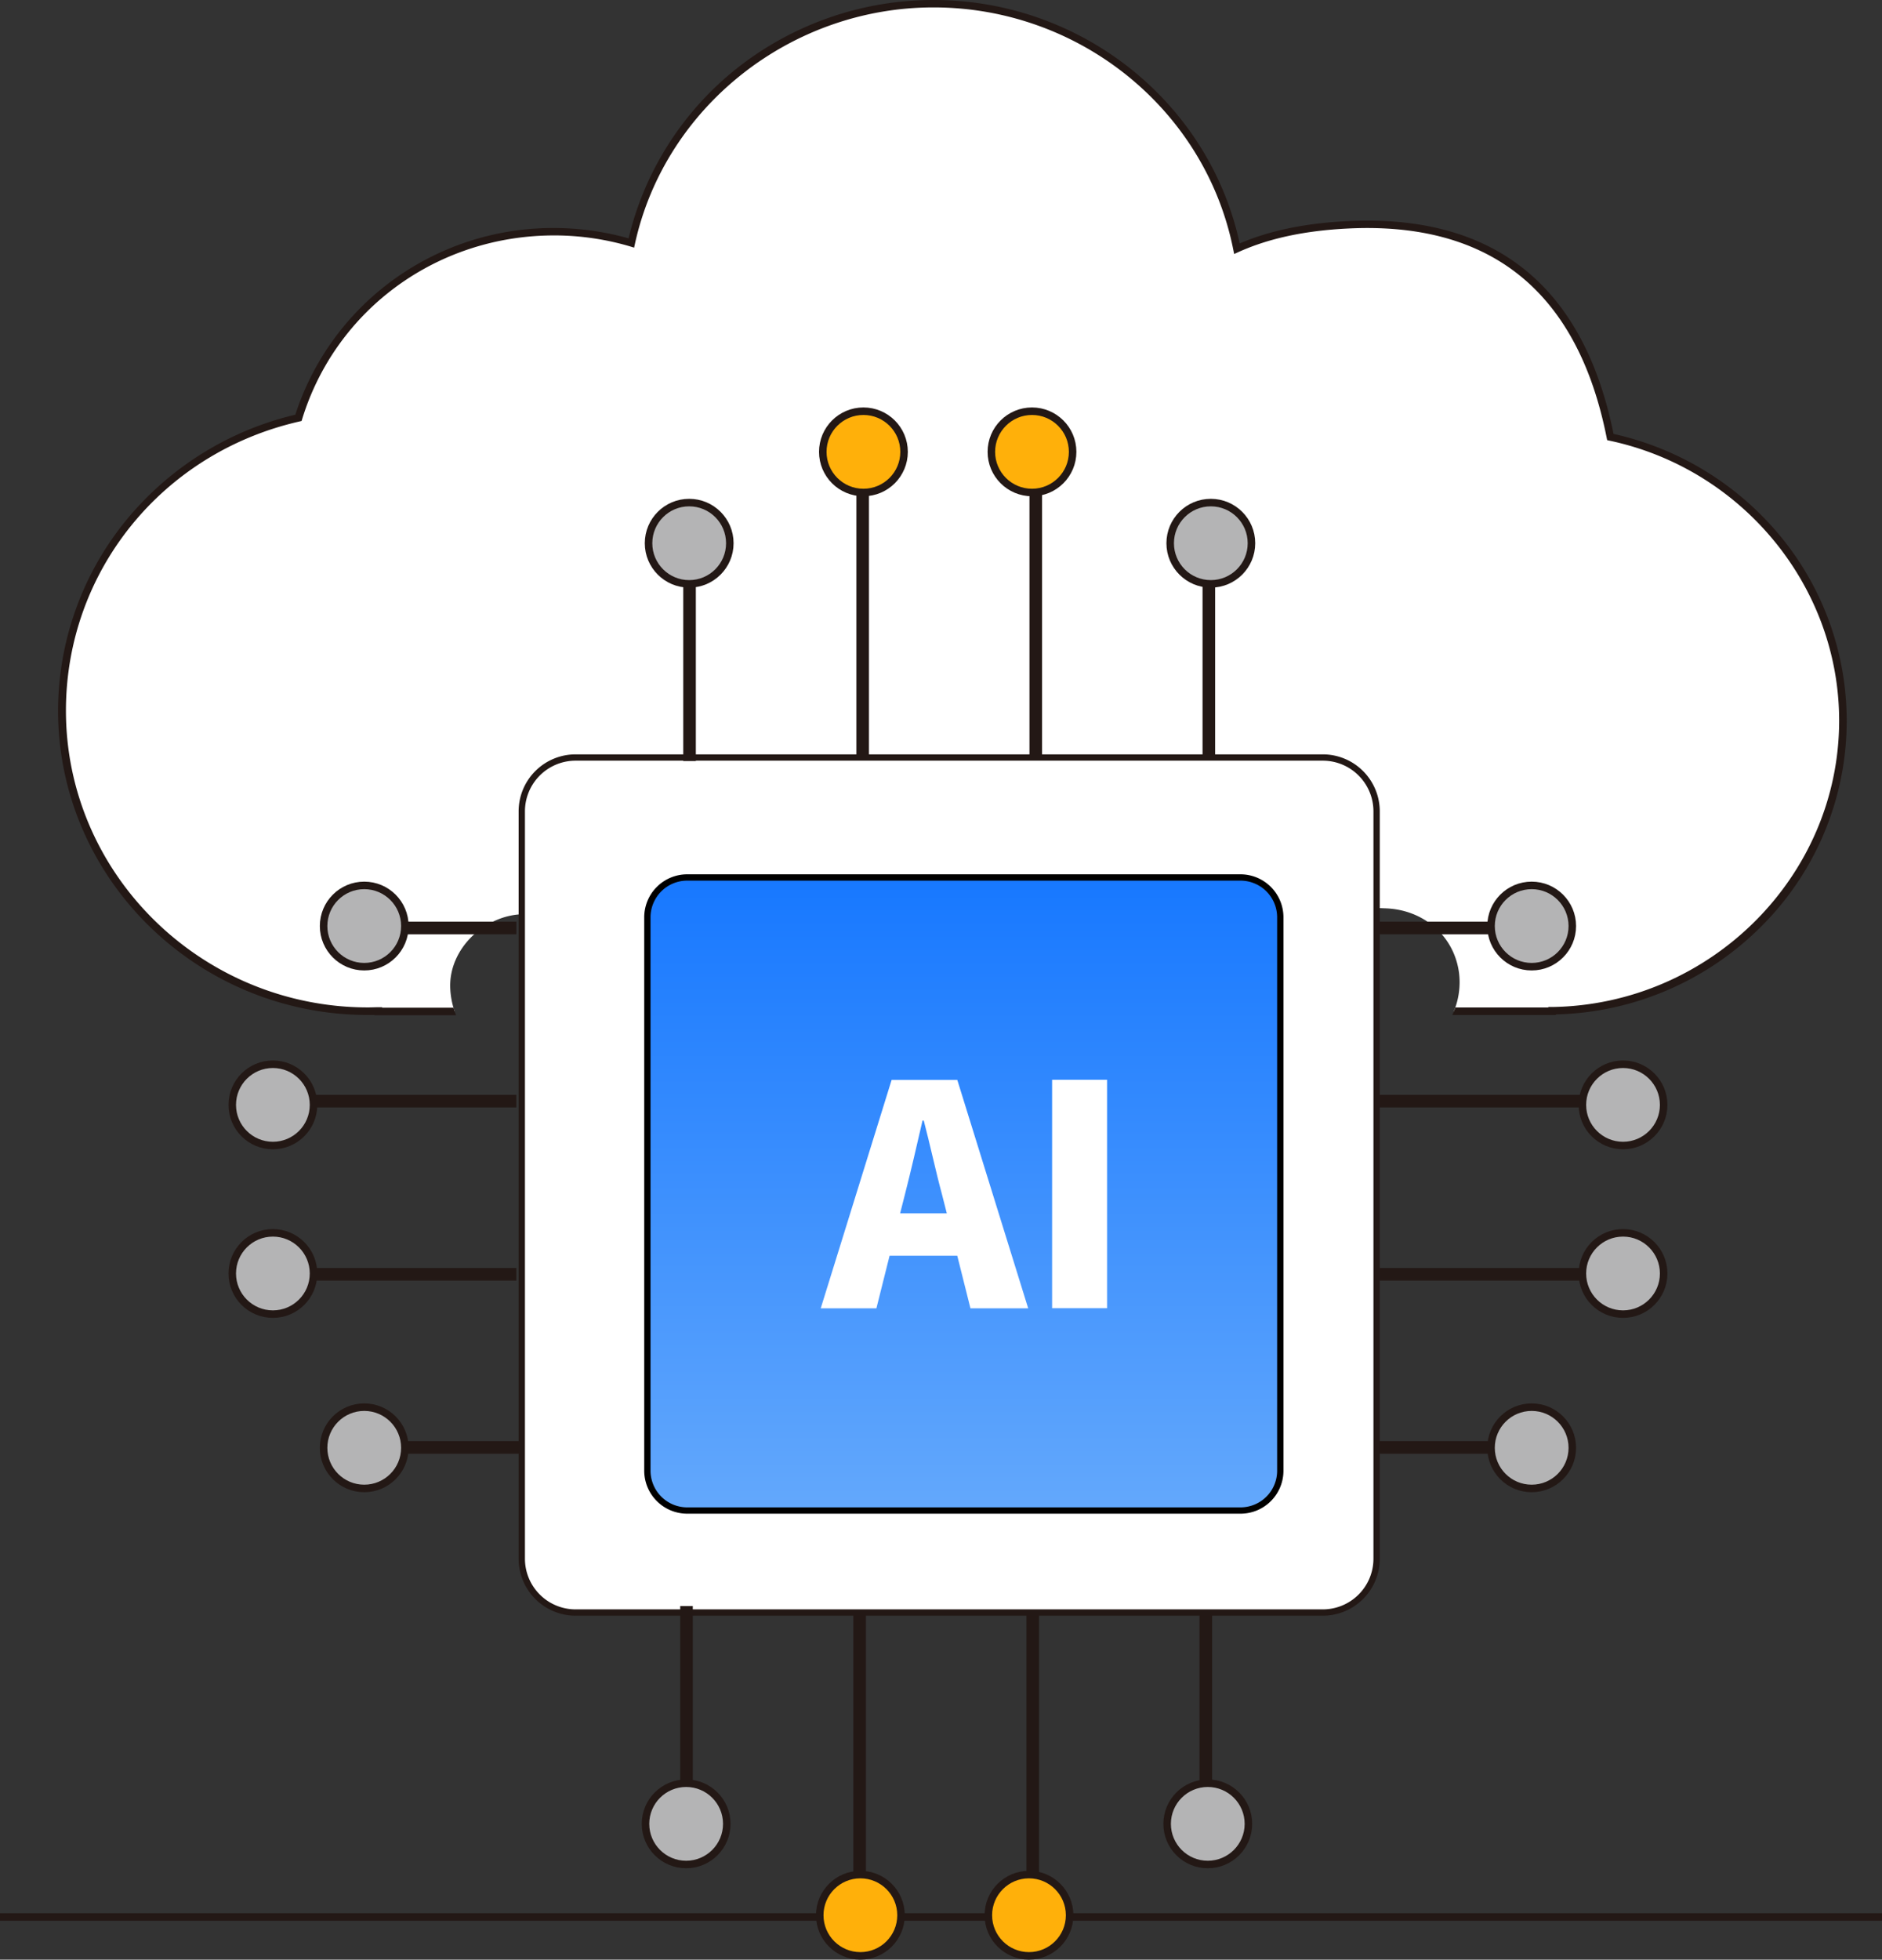 <svg id="图层_1" data-name="图层 1" xmlns="http://www.w3.org/2000/svg" xmlns:xlink="http://www.w3.org/1999/xlink" viewBox="0 0 500.63 521.16"><rect x="0" y="0" width="500.63" height="521.16" fill="#333333" stroke="none"/><defs><style>.cls-1,.cls-3{fill:#fff;}.cls-2{fill:#231815;}.cls-3,.cls-4,.cls-5{stroke:#231815;}.cls-3,.cls-4,.cls-5,.cls-6{stroke-miterlimit:10;}.cls-3,.cls-6{stroke-width:1.68px;}.cls-4{fill:#b4b4b5;}.cls-4,.cls-5{stroke-width:2px;}.cls-5{fill:#ffb00a;}.cls-6{stroke:#000;fill:url(#未命名的渐变);}</style><linearGradient id="未命名的渐变" x1="406.07" y1="541.64" x2="406.07" y2="373.28" gradientUnits="userSpaceOnUse"><stop offset="0" stop-color="#63a8fc"/><stop offset="1" stop-color="#1778ff"/></linearGradient></defs><path class="cls-1" d="M578,256.16c-6.35-32.16-24.85-58.61-69.73-56.44-10.56.51-20.59,2.28-29.6,6.35C471.26,168.93,438,140.92,398,140.92c-39.42,0-72.35,27.25-80.38,63.62a72.3,72.3,0,0,0-20.57-3c-32,0-59.12,20.85-68,49.5-36,8.21-62.89,40-62.89,77.87,0,44.15,36.41,79.93,81.33,79.93.94,0,1.87,0,2.8-.05v.08h20.32a21.62,21.62,0,0,1-1.16-6.08c-.48-10.67,9.42-19.74,19.74-19.74,76.41,0,152.81-4.61,229.21-1.55,9.92.4,18.06,7.23,19.39,17.12a20.31,20.31,0,0,1-1.37,10.26h26.09v-.14c42.83-.61,77.36-34.92,77.36-77.16C639.88,294.59,613.38,263.68,578,256.16Z" transform="translate(-149.68 -139.92)"/><path class="cls-2" d="M623,282.18a80.07,80.07,0,0,0-44.1-26.86c-8-39.44-31.77-58.48-70.63-56.6-11.29.55-20.74,2.49-28.82,5.94-8.13-37.59-42.17-64.74-81.43-64.74a84.32,84.32,0,0,0-52.59,18.39,82,82,0,0,0-28.54,45A73.33,73.33,0,0,0,297,200.56a72.24,72.24,0,0,0-43.28,14.2,71.46,71.46,0,0,0-25.48,35.45,82.88,82.88,0,0,0-44.95,28,80.28,80.28,0,0,0-18.16,50.71c0,44.63,36.93,80.93,82.33,80.93l1.8,0v.06H271a19.6,19.6,0,0,1-.68-2h-19v-.12l-1,0c-.92,0-1.84.05-2.77.05-44.29,0-80.33-35.41-80.33-78.93,0-36.95,25.54-68.57,62.12-76.9l.56-.13.17-.55c9-29.19,36-48.8,67-48.8a71.34,71.34,0,0,1,20.29,2.94l1,.31.23-1.05c8-36.41,41.44-62.84,79.41-62.84,38.73,0,72.26,27.06,79.73,64.35l.25,1.23,1.15-.52c8.1-3.65,17.66-5.7,29.24-6.26,37.92-1.85,61,16.88,68.7,55.64l.13.65.65.14c35.38,7.52,61.06,38.83,61.06,74.45,0,41.39-34.26,75.56-76.37,76.16h-1v.13H536.82c-.24.68-.51,1.35-.81,2h27.54v-.16A79.7,79.7,0,0,0,618,386.5a77.16,77.16,0,0,0,5-104.32Z" transform="translate(-149.68 -139.92)"/><rect class="cls-2" y="508.81" width="500.63" height="2"/><path class="cls-3" d="M501.55,568.77H302.8a14.32,14.32,0,0,1-14.32-14.32V355.7a14.32,14.32,0,0,1,14.32-14.32H501.55a14.32,14.32,0,0,1,14.32,14.32V554.45A14.32,14.32,0,0,1,501.55,568.77Z" transform="translate(-149.68 -139.92)"/><rect class="cls-2" x="181.75" y="144.28" width="3.35" height="58.11"/><rect class="cls-2" x="227.8" y="119.78" width="3.35" height="81.11"/><rect class="cls-2" x="273.85" y="119.78" width="3.35" height="81.11"/><rect class="cls-2" x="319.89" y="142.77" width="3.35" height="58.11"/><circle class="cls-4" cx="183.33" cy="144.47" r="10.81"/><circle class="cls-5" cx="229.68" cy="120.17" r="10.81"/><circle class="cls-5" cx="274.52" cy="120.17" r="10.81"/><circle class="cls-4" cx="322.09" cy="144.47" r="10.81"/><rect class="cls-2" x="91.89" y="383.26" width="46.68" height="3.35"/><rect class="cls-2" x="72.2" y="337.22" width="65.15" height="3.35"/><rect class="cls-2" x="72.2" y="291.17" width="65.15" height="3.35"/><rect class="cls-2" x="90.68" y="245.12" width="46.68" height="3.35"/><circle class="cls-4" cx="96.89" cy="385.04" r="10.81"/><circle class="cls-4" cx="72.59" cy="338.68" r="10.81"/><circle class="cls-4" cx="72.59" cy="293.84" r="10.81"/><circle class="cls-4" cx="96.89" cy="246.28" r="10.81"/><rect class="cls-2" x="365.76" y="383.26" width="46.68" height="3.35"/><rect class="cls-2" x="366.97" y="337.22" width="65.15" height="3.35"/><rect class="cls-2" x="366.97" y="291.17" width="65.15" height="3.35"/><rect class="cls-2" x="366.97" y="245.12" width="46.68" height="3.35"/><circle class="cls-4" cx="407.44" cy="385.04" r="10.81"/><circle class="cls-4" cx="431.74" cy="338.68" r="10.81"/><circle class="cls-4" cx="431.74" cy="293.84" r="10.81"/><circle class="cls-4" cx="407.44" cy="246.28" r="10.81"/><path class="cls-6" d="M479.66,541.64H332.49a10.6,10.6,0,0,1-10.6-10.6V383.88a10.6,10.6,0,0,1,10.6-10.6H479.65a10.6,10.6,0,0,1,10.6,10.6V531A10.58,10.58,0,0,1,479.66,541.64Z" transform="translate(-149.68 -139.92)"/><path class="cls-1" d="M404.32,473.87h-18l-3.51,14H368l18.86-60.75h17.47l18.86,60.75H407.83Zm-2.78-11.27-1.31-5.14c-1.63-6-3.18-13.31-4.82-19.52h-.33c-1.47,6.37-3.1,13.47-4.65,19.52l-1.31,5.14Z" transform="translate(-149.68 -139.92)"/><path class="cls-1" d="M429.55,427.08h14.62v60.75H429.55Z" transform="translate(-149.68 -139.92)"/><rect class="cls-2" x="180.94" y="427.13" width="3.35" height="58.11"/><rect class="cls-2" x="226.99" y="428.64" width="3.35" height="81.11"/><rect class="cls-2" x="273.04" y="428.64" width="3.35" height="81.11"/><rect class="cls-2" x="319.09" y="428.64" width="3.35" height="58.11"/><circle class="cls-4" cx="182.52" cy="485.05" r="10.81"/><circle class="cls-5" cx="228.87" cy="509.35" r="10.81"/><circle class="cls-5" cx="273.72" cy="509.35" r="10.81"/><circle class="cls-4" cx="321.28" cy="485.05" r="10.81"/></svg>